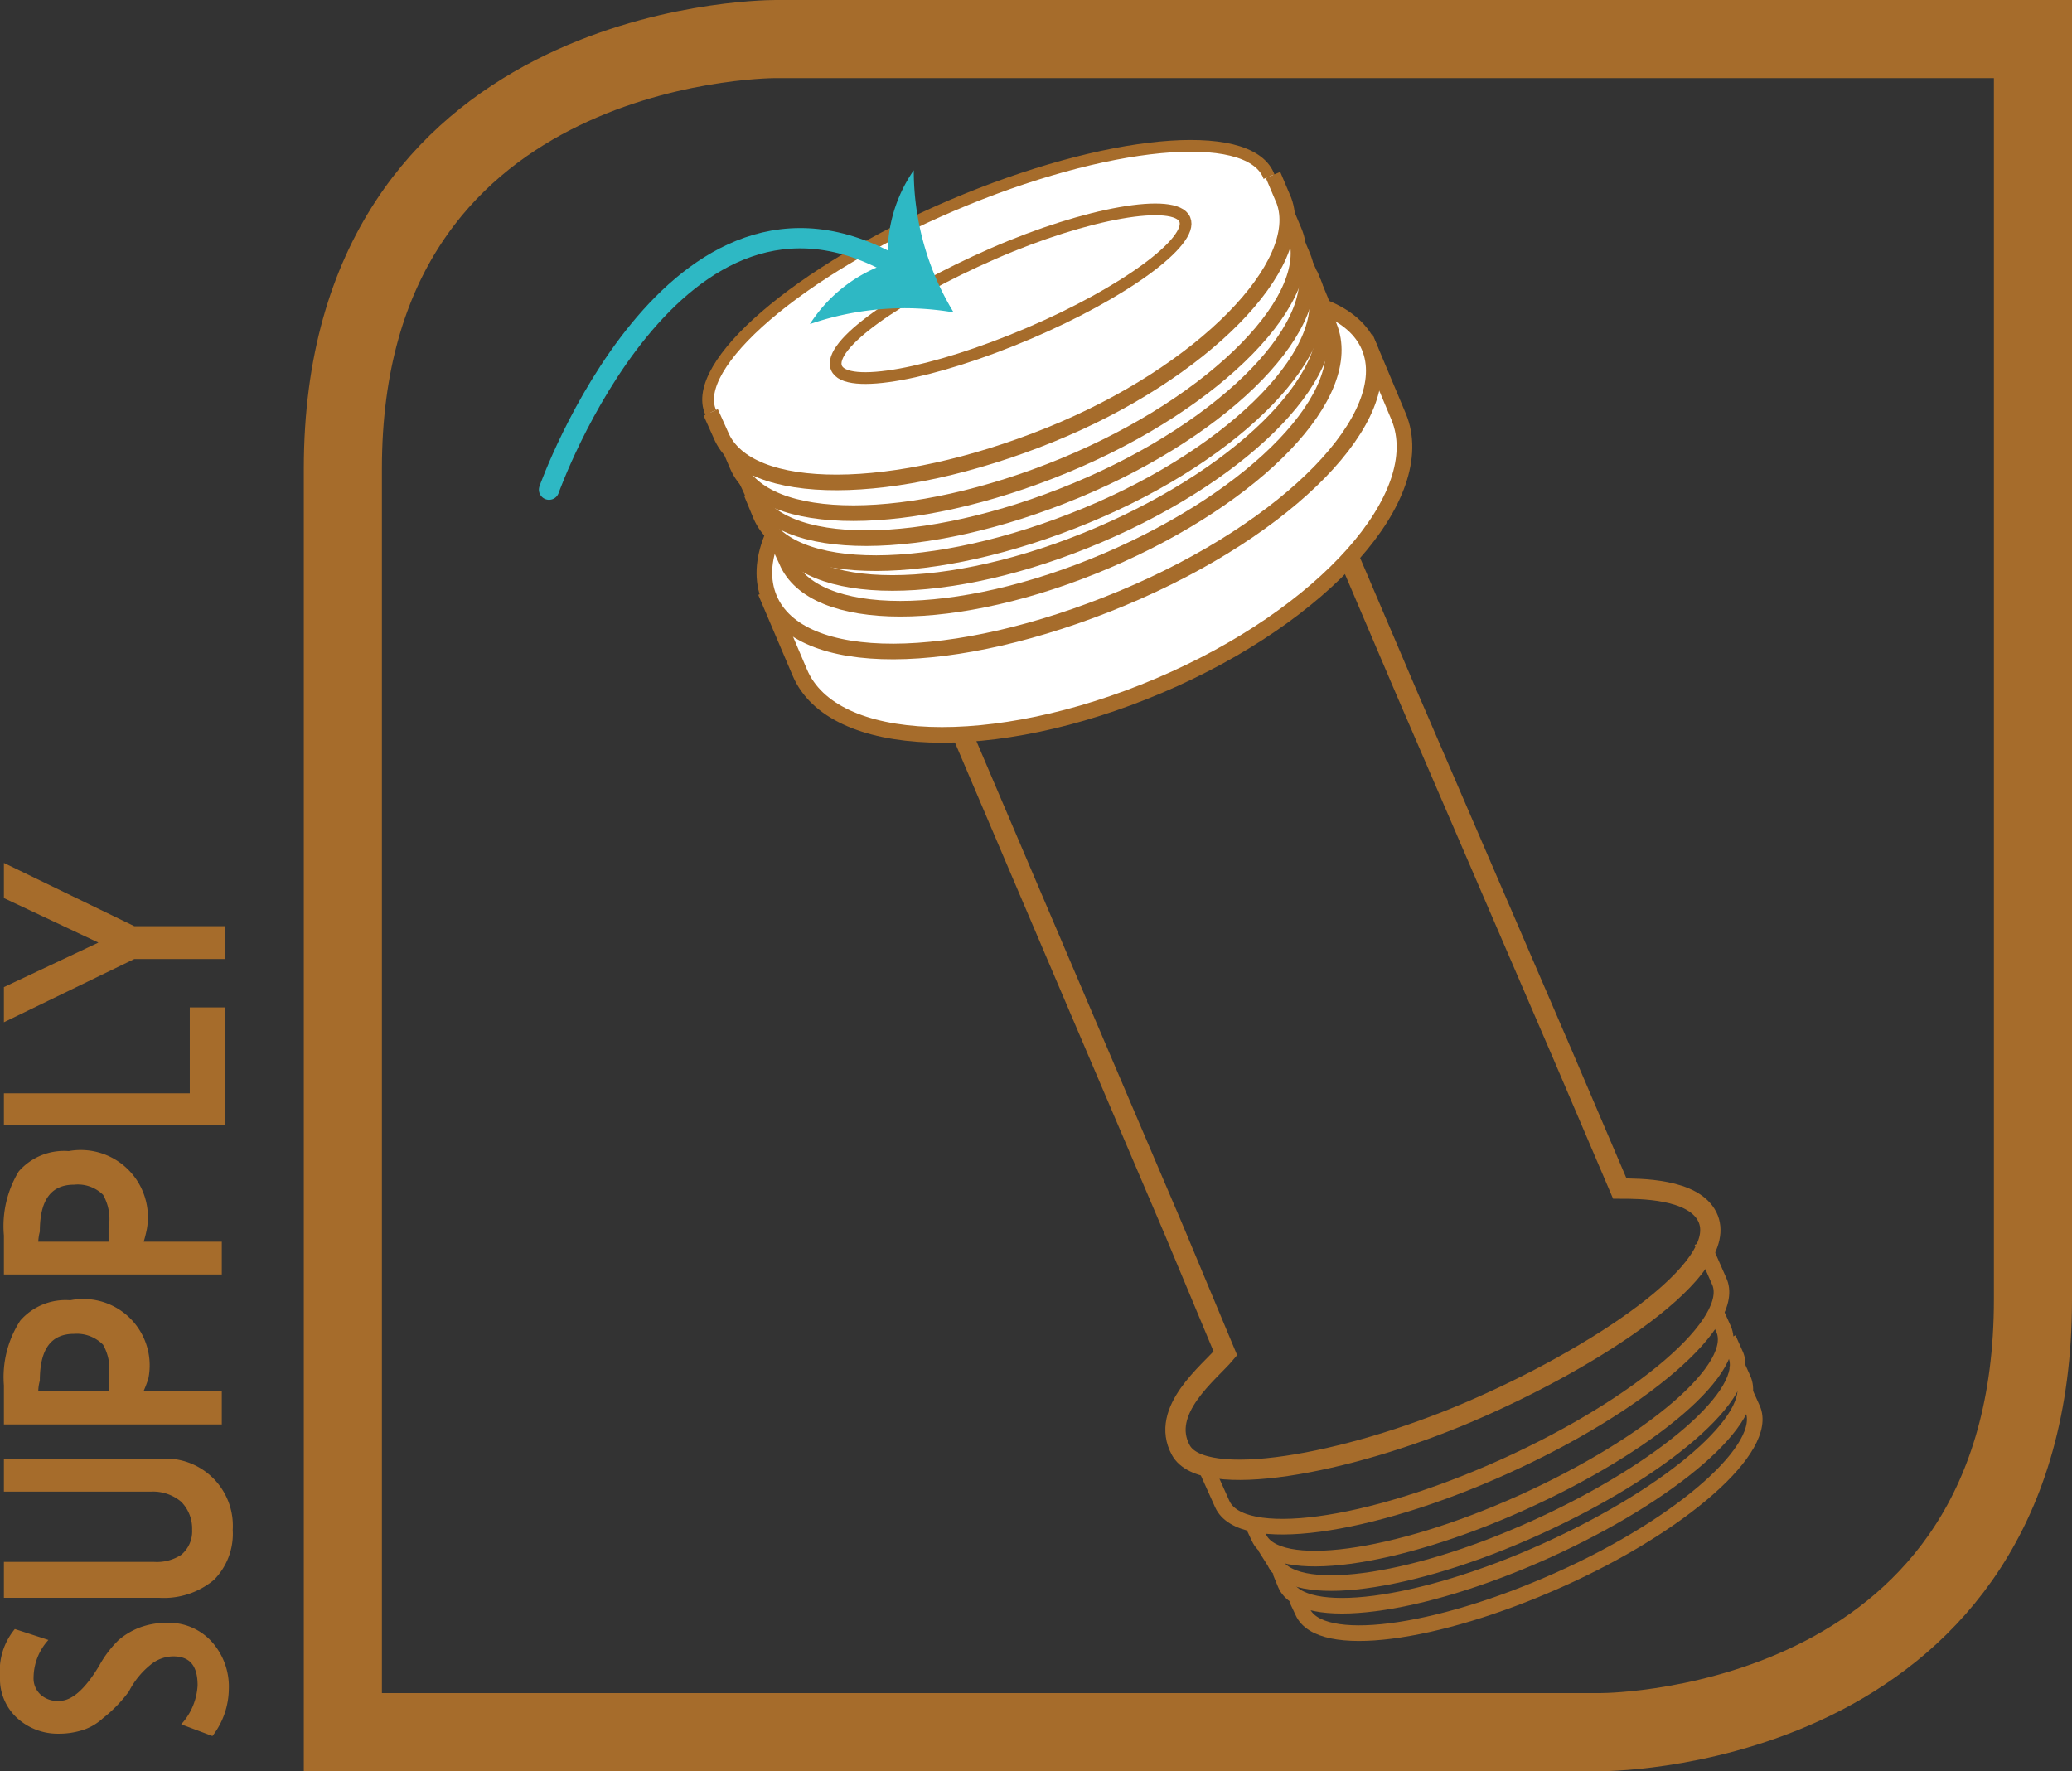 <svg id="Calque_1" data-name="Calque 1" xmlns="http://www.w3.org/2000/svg" viewBox="0 0 26.53 22.68"><rect x="0" y="0" width="26.53" height="22.68" fill="#333333" stroke="none"/><defs><style>.cls-1,.cls-3,.cls-4,.cls-8{fill:none;}.cls-1,.cls-3,.cls-4,.cls-6,.cls-7{stroke:#a66c2b;}.cls-2{fill:#a66c2b;}.cls-3,.cls-6{stroke-width:0.2px;}.cls-4,.cls-8{stroke-width:0.26px;}.cls-5,.cls-6,.cls-7{fill:#fff;}.cls-7{stroke-width:0.15px;}.cls-8{stroke:#2eb8c4;stroke-linecap:round;}.cls-9{fill:#2eb8c4;}</style></defs><path class="cls-1" d="M10.61.5C10.39.5,5.07.58,5.07,6V22.18H21.18c.22,0,5.53-.09,5.53-5.54V.5Z" transform="translate(-0.68)"/><path class="cls-2" d="M3.4,22.23,3,22.08a.8.8,0,0,0,.21-.5c0-.25-.1-.37-.31-.37a.46.46,0,0,0-.27.09,1.06,1.06,0,0,0-.3.36A1.76,1.76,0,0,1,2,22a.7.7,0,0,1-.25.15,1,1,0,0,1-.32.05A.77.77,0,0,1,.9,22a.68.68,0,0,1-.22-.53.84.84,0,0,1,.19-.61L1.3,21a.72.72,0,0,0-.19.48.28.28,0,0,0,.09.22.32.32,0,0,0,.24.08q.24,0,.51-.45A1.38,1.38,0,0,1,2.2,21a.92.92,0,0,1,.27-.16,1,1,0,0,1,.35-.06.74.74,0,0,1,.56.23.86.86,0,0,1,.23.62A1,1,0,0,1,3.4,22.23Z" transform="translate(-0.68)"/><path class="cls-2" d="M.73,20.46V20H2.65A.57.57,0,0,0,3,19.91a.39.39,0,0,0,.14-.32A.49.49,0,0,0,3,19.23a.56.56,0,0,0-.38-.13H.73v-.42h2a.86.86,0,0,1,.93.91.84.84,0,0,1-.24.64,1,1,0,0,1-.7.23Z" transform="translate(-0.68)"/><path class="cls-2" d="M2.52,17.81h1v.43H.73c0-.29,0-.45,0-.5a1.33,1.33,0,0,1,.21-.83.77.77,0,0,1,.64-.26.85.85,0,0,1,1,1A1.42,1.42,0,0,1,2.52,17.81Zm-1.35,0h.9a1.49,1.49,0,0,0,0-.17A.62.62,0,0,0,2,17.22a.47.47,0,0,0-.37-.14c-.3,0-.44.2-.44.6A.53.53,0,0,0,1.17,17.81Z" transform="translate(-0.68)"/><path class="cls-2" d="M2.52,15.9h1v.42H.73c0-.28,0-.45,0-.5A1.35,1.35,0,0,1,.92,15a.77.77,0,0,1,.64-.26.86.86,0,0,1,1,1A1.56,1.56,0,0,1,2.52,15.9Zm-1.35,0h.9c0-.08,0-.13,0-.17A.63.63,0,0,0,2,15.3a.46.46,0,0,0-.37-.13c-.3,0-.44.2-.44.6A.62.62,0,0,0,1.17,15.9Z" transform="translate(-0.68)"/><path class="cls-2" d="M3.56,14.41H.73V14H3.11V12.9h.45Z" transform="translate(-0.68)"/><path class="cls-2" d="M2.4,11.86H3.56v.42H2.4l-1.67.81v-.45l1.21-.57L.73,11.5v-.45Z" transform="translate(-0.68)"/><path class="cls-3" d="M16.11,18.77l.22.49c.24.53,1.86.31,3.61-.48s3-1.86,2.75-2.38l-.22-.5" transform="translate(-0.68)"/><path class="cls-4" d="M13.85,11.39,12.44,8.08l5-2.14,1.25,2.93,2,4.64.73,1.71c.26,0,.94,0,1.12.36.33.66-1.46,1.82-3.05,2.5s-3.41,1-3.69.49.37-1,.57-1.24l-.66-1.58Z" transform="translate(-0.68)"/><path class="cls-5" d="M10.52,7.67l.35.83c.37.88,2.39.86,4.51,0s3.54-2.35,3.17-3.23l-.35-.82Z" transform="translate(-0.68)"/><path class="cls-6" d="M10.52,7.67l.4.94c.42,1,2.48,1.07,4.6.17S19,6.34,18.59,5.34l-.39-.93Z" transform="translate(-0.68)"/><path class="cls-5" d="M18.21,4.44c.37.88-1,2.32-3.16,3.22s-4.14.92-4.52,0,1-2.32,3.16-3.22,4.15-.92,4.52,0" transform="translate(-0.68)"/><path class="cls-3" d="M18.21,4.44c.37.88-1,2.32-3.16,3.22s-4.14.92-4.52,0,1-2.32,3.16-3.22S17.84,3.56,18.21,4.44Z" transform="translate(-0.68)"/><path class="cls-7" d="M16.92,2.24c.26.62-1.12,1.81-3.09,2.64s-3.78,1-4.05.4,1.12-1.81,3.09-2.65S16.65,1.62,16.92,2.24Z" transform="translate(-0.68)"/><path class="cls-3" d="M16.72,19.52l.08.17c.22.49,1.73.29,3.37-.45S23,17.5,22.74,17l-.09-.2" transform="translate(-0.68)"/><path class="cls-3" d="M16.88,19.81,17,20c.22.49,1.72.3,3.35-.44s2.78-1.73,2.55-2.22l-.09-.2" transform="translate(-0.68)"/><path class="cls-3" d="M17.07,20.12l.07.17c.22.49,1.71.3,3.33-.43s2.75-1.71,2.53-2.2l-.09-.2" transform="translate(-0.68)"/><path class="cls-3" d="M17.28,20.47l.08.17c.22.49,1.69.3,3.28-.41s2.7-1.7,2.48-2.19l-.09-.2" transform="translate(-0.68)"/><path class="cls-6" d="M10.62,6.9l.13.28c.34.82,2.18.82,4.1,0s3.2-2.14,2.85-3l-.14-.34" transform="translate(-0.68)"/><path class="cls-6" d="M10.52,6.57l.12.28c.35.82,2.19.82,4.11,0s3.19-2.14,2.84-3l-.14-.34" transform="translate(-0.68)"/><path class="cls-6" d="M10.3,6.31l.12.29c.35.82,2.21.81,4.17,0s3.25-2.17,2.9-3l-.15-.33" transform="translate(-0.68)"/><path class="cls-6" d="M10.17,6l.13.28c.34.82,2.21.81,4.16,0s3.25-2.16,2.9-3l-.14-.33" transform="translate(-0.68)"/><path class="cls-6" d="M10,5.68l.12.28c.35.82,2.23.81,4.19,0s3.29-2.18,2.94-3l-.14-.33" transform="translate(-0.68)"/><path class="cls-6" d="M9.78,5.28l.13.29c.34.82,2.23.8,4.21,0s3.3-2.19,3-3l-.14-.33" transform="translate(-0.68)"/><path class="cls-7" d="M15.85,2.81c.12.28-.78.94-2,1.46s-2.34.73-2.46.44.79-.93,2-1.46S15.73,2.53,15.85,2.81Z" transform="translate(-0.68)"/><path class="cls-8" d="M7.71,6.27s1.6-4.5,4.44-2.86" transform="translate(-0.68)"/><path class="cls-9" d="M12.05,3.37a1.87,1.87,0,0,1,.33-1.19A3.49,3.49,0,0,0,12.89,4a3.72,3.72,0,0,0-1.84.15A1.91,1.91,0,0,1,12.05,3.37Z" transform="translate(-0.68)"/></svg>